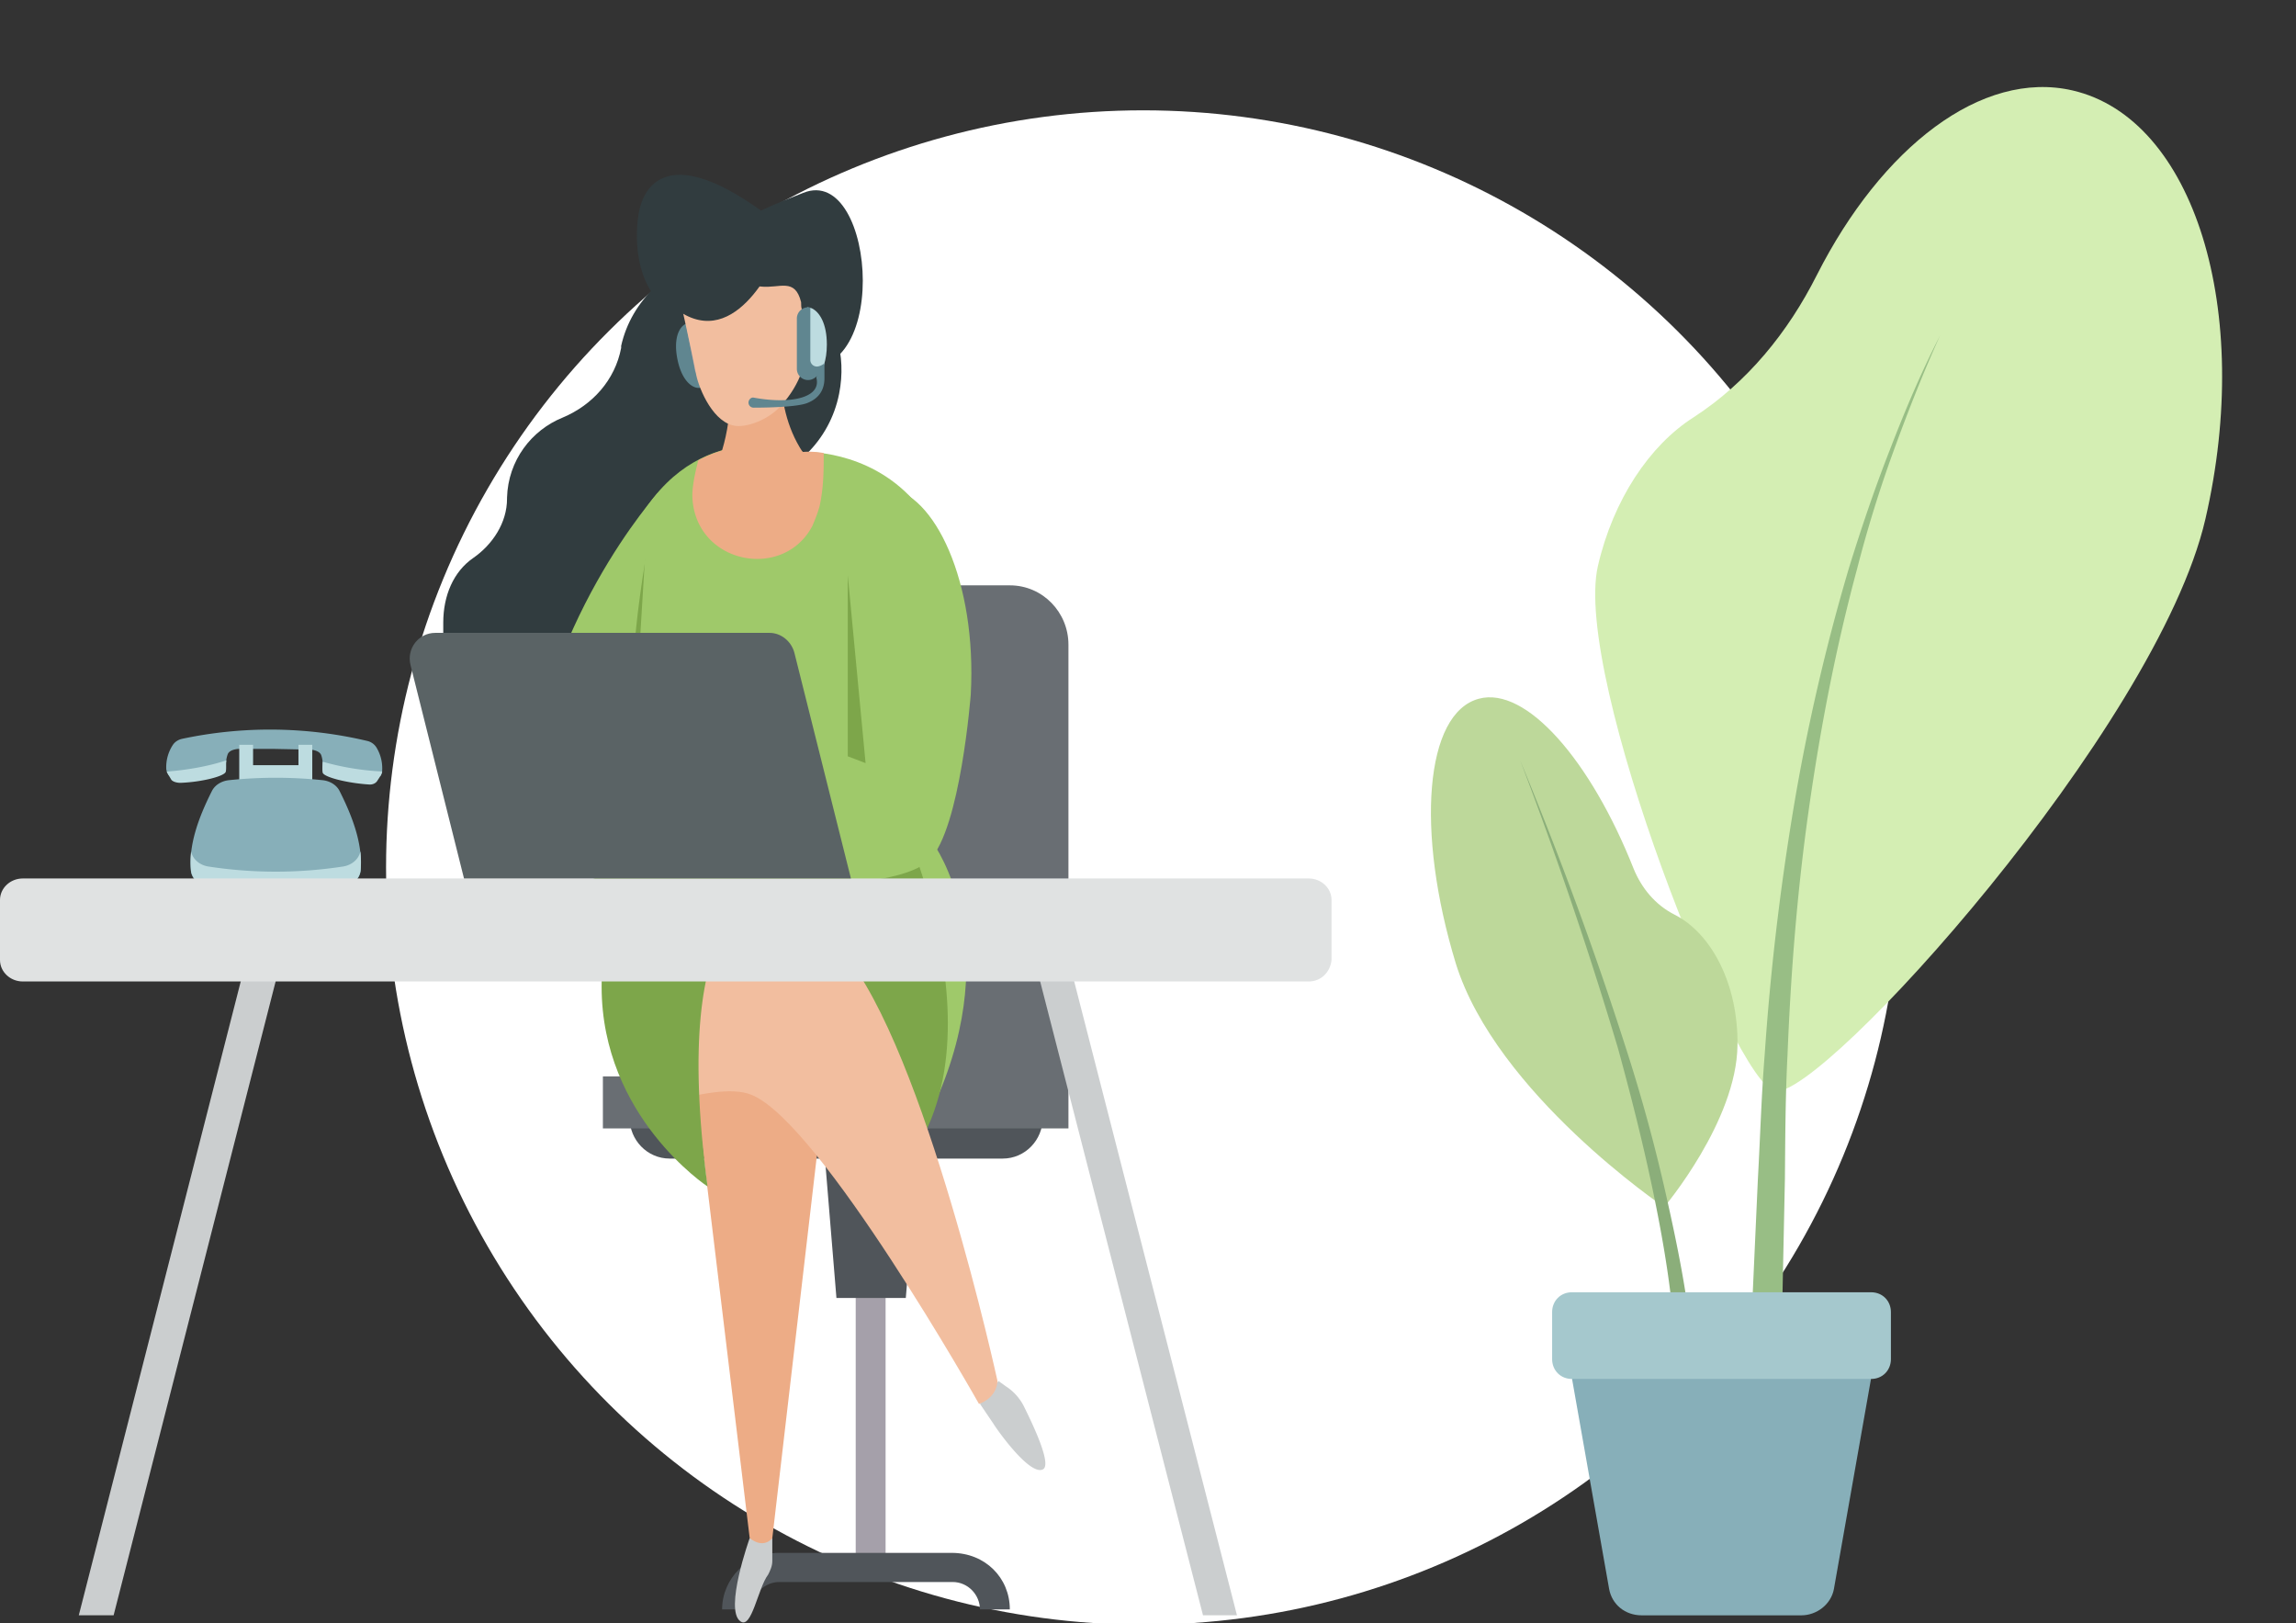 <svg width="232" height="164" xmlns="http://www.w3.org/2000/svg"><rect width="100%" height="100%" fill="#333333" stroke="none"/><g fill-rule="nonzero" fill="none"><circle fill="#FFF" transform="rotate(-90 115.51 87.646)" cx="115.51" cy="87.646" r="76.5"/><path d="M17.95 78.579c.514.073 1.04.073 1.554 0a7.394 7.394 0 003.106-1.236.702.702 0 01.21-.1c0-.11.02-.235.034-.334.02-.254.077-.504.172-.745.227-.472 1.094-.503 1.094-.503h3.447l3.805.078s.86.043 1.077.53c.094.261.145.533.152.807 0 .14.017.279.025.416l.058.016c1.432.553 3.924 1.982 5.505.983a.66.66 0 01.26-.101l.03-.052a.922.922 0 00.095-.213c.018-.063.031-.127.038-.191a4.061 4.061 0 00-.592-2.443 1.479 1.479 0 00-.917-.633 42.68 42.68 0 00-18.688-.215c-.4.085-.74.306-.944.612a4.072 4.072 0 00-.67 2.445c.013.134.053.266.116.39l.13.236c.292.106.594.19.903.253z" fill="#87AFB9"/><path d="M16.93 78.137l.361.607c.134.25.656.364.975.348 2.118-.08 4.42-.664 4.545-1.116.074-.3.012-.729.06-1.153-1.874.621-4.026.979-6.027 1.135l.086.179zM32.605 78.06c.106.458 2.497 1.067 4.715 1.202.334.02.65-.125.799-.366l.36-.558c.042-.066.124-.32.146-.39a26.705 26.705 0 01-6.02-.99c-.04.55-.04.917 0 1.103zM30.158 75.25v2.06h-4.585v-2.06h-1.399v4.356h7.38V75.25z" fill="#BDDCE0"/><path d="M34.306 79.907c-.301-.594-.962-1.009-1.732-1.085a46.08 46.08 0 00-9.42 0c-.77.076-1.432.49-1.735 1.085-1.428 2.822-2.357 5.529-2.13 8.064.07.818.8 1.493 1.771 1.638 4.5.669 9.106.669 13.605 0 .972-.145 1.703-.82 1.774-1.638.227-2.535-.704-5.242-2.133-8.064z" fill="#87AFB9"/><path d="M36.443 87.886c-.07.852-.802 1.553-1.774 1.701-4.5.698-9.108.698-13.607 0-.972-.149-1.702-.85-1.772-1.7a9.92 9.92 0 01.02-1.876c.147.78.847 1.395 1.746 1.536a44.8 44.8 0 0013.607 0c.9-.14 1.601-.755 1.75-1.536.069.623.079 1.25.03 1.875z" fill="#BDDCE0"/><path fill="#A5A0AA" d="M86.465 114.848h3.02v44.098h-3.02z"/><path d="M102.038 162.606h-3.02c0-1.472-1.207-2.77-2.76-2.77H78.746c-1.467 0-2.76 1.212-2.76 2.77h-3.02c0-3.116 2.588-5.713 5.694-5.713h17.512c3.364 0 5.866 2.51 5.866 5.713zM101.314 117.055H67.67c-2.285 0-4.05-1.892-4.05-4.099h41.744c0 2.207-1.765 4.1-4.05 4.1z" fill="#50555A"/><path fill="#50555A" d="M91.527 131.14h-7.009l-1.168-14.19h9.346z"/><path d="M107.96 114.007H66.735V59.14h35.306c3.323 0 5.92 2.733 5.92 5.991v48.877z" fill="#696E73"/><path fill="#696E73" d="M60.92 108.752h33.022v5.256H60.92z"/><path fill="#CBCECF" d="M11.48 163.2l17.18-67.204-3.312-.836L7.961 163.2zM124.99 163.2l-17.474-68.04-3.225.836 17.267 67.204z"/><g><path d="M72.324 26.113c-4.676.63-8.52 4.205-9.559 8.83v.21c-.623 3.258-2.91 5.78-5.922 7.042-3.117 1.262-5.507 4.31-5.61 8.094v.105c0 2.418-1.455 4.625-3.43 5.991-1.974 1.367-3.013 3.785-3.013 6.517v9.145c0 1.156 1.455 1.682 2.182.841 1.455-1.787 3.325-3.679 4.987-3.574 3.43 0 6.027-2.733 6.546-5.78.416-2.208 2.078-3.89 4.156-4.52 2.39-.737 4.26-2.523 5.299-4.73 1.35-2.944 4.156-4.941 7.377-5.362h.104c4.675-.735 8.416-4.414 9.35-9.144 1.56-7.884-4.779-14.611-12.467-13.665z" fill="#313C3F"/><path d="M78.038 155.402v2.312c0 .526-.207.946-.415 1.366-1.04 1.367-1.663 5.571-2.806 4.73-1.662-1.156.936-8.408.936-8.408h2.285z" fill="#CBCECF"/><path d="M86.454 83.19l-8.416 72.212s-.83 1.156-2.285 0l-7.273-60.23c-.52-5.256 0-10.09 1.039-17.764l16.935 5.781z" fill="#EDAC86"/><path d="M99.026 141.842l1.35 1.997c.312.526 3.637 5.256 4.988 4.625.935-.42-.831-4.204-1.87-6.307a5.171 5.171 0 00-1.87-2.102l-.728-.525-1.87 2.312z" fill="#CBCECF"/><path d="M81.155 19.49c-3.013 1.157-4.26 1.788-4.26 1.788-9.662-6.938-11.948-2.208-12.364.315-.415 2.523-.52 8.514 4.676 10.722 2.805 1.156 5.09-.736 6.546-2.733-.208 2.628.311 6.096 3.74 7.253 10.806 3.573 9.143-20.392 1.662-17.344z" fill="#313C3F"/><path d="M81.155 45.664s6.442-.315 11.118 4.835c4.571 4.94 1.662 18.5 2.078 34.792 0 0 7.273 9.986.207 25.963l-5.61-.315 1.974-7.463s-7.377 2.312-28.365-3.679c-2.182-6.622 1.35-10.932.624-13.98-2.078-8.094-5.715-22.074 1.662-33.846 6.338-10.091 16.312-6.307 16.312-6.307z" fill="#9FC96A"/><path d="M82.818 51.13c.415-1.892.415-3.68.415-5.36-1.246-.211-2.078-.106-2.078-.106s-5.299-1.997-10.597.84c-.208.842-.416 1.683-.52 2.524a6.437 6.437 0 000 1.997c.935 6.096 9.247 7.463 12.052 2.102.312-.736.52-1.261.728-1.997z" fill="#EDAC86"/><path d="M79.181 34.522s-1.454 6.622 2.286 11.668c0 0-1.35 1.576-3.22 2.522-2.91 1.472-6.65 1.997-5.82-1.787 0 0 1.975-3.889 1.248-10.826l5.506-1.577z" fill="#EDAC86"/><path d="M69.309 32.742l.333 4.902c.067.342 1.105 1.07 1.435 1.007.33-.064.423-1.013.357-1.355l-.735-3.779c-.13-.673-.822-1.021-1.39-.775z" fill="#A29AA5"/><path d="M70.93 37.889a.613.613 0 01-.716-.49l-.91-4.679a1.014 1.014 0 00-.227.136c-.594.467-.985 1.597-.636 3.39.348 1.795 1.134 2.696 1.86 2.906.725.211 1.41-.426 1.265-1.176l-.157-.81a.613.613 0 01-.48.723z" fill="#608690"/><path d="M81.051 31.369s2.078 5.045-2.181 9.67c-1.351 1.472-3.43 2.102-4.468 1.997-2.286-.21-3.74-3.679-4.052-5.15-.416-2.313-1.974-9.145-1.974-9.145s4.779-.316 8.52.21c1.87.21 3.428-.946 4.052 1.577 0 .315 0 .525.103.84z" fill="#F2BE9F"/><path d="M76.154 41.188a.515.515 0 01-.523-.508c0-.28.245-.558.523-.507 3.785.696 6.827 0 6.346-1.96-.068-.277.807-2.095.807-2.095v2.095c0 1.212-.586 2.056-1.741 2.509-1.05.41-4.113.466-5.412.466z" fill="#608690"/><path d="M82.037 31.15c-.098-.047-.374-.08-.474-.101l-.548 5.452c0 .38 1.041 1.392 1.433 1.392.226 0 .566-.837.811-1.044.181-.546.291-1.223.291-2.04 0-2.084-.714-3.264-1.513-3.658z" fill="#BDDCE0"/><path d="M81.88 36.365v-5.292a1.132 1.132 0 00-1.361 1.11v5.081a1.13 1.13 0 001.64 1.012c.457-.233.884-.749 1.148-1.573-.23.201-.55.33-.762.33a.667.667 0 01-.666-.668z" fill="#608690"/><path d="M78.766 25.272s-3.845 9.88-9.767 6.412c-5.922-3.469-3.636-8.094 2.182-8.304 5.714-.21 7.689-1.577 7.585 1.892z" fill="#313C3F"/><path d="M93.623 111.78l-.52 2.312.728 2.103c.208.735-.312 1.576-1.039 1.576h-2.597c-.728 0-1.247-.736-.935-1.366l1.039-2.838.519-2.418 2.805.63z" fill="#FF9669"/><path d="M90.61 81.718s13.195 27.434-2.597 39.312L76.48 89.6l14.13-7.883z" fill="#7DA64A"/><path d="M66.817 111.57c3.533-1.052 7.17-1.787 9.143-.946 6.962 2.838 22.962 31.218 22.962 31.218s1.766-.526 1.87-2.312c0 0-7.273-33.426-15.585-43.307-1.558-1.892-4.363-3.889-7.48-5.781l-13.403.946c0-.105-2.182 21.653 2.493 20.182z" fill="#F2BE9F"/><path d="M77.727 90.337s-10.183-.21-6.234 29.536c0 0-10.702-7.042-10.702-20.181 0-7.989 2.494-13.244 2.494-13.244l14.442 3.889z" fill="#7DA64A"/><path d="M76.168 89.811s5.299.946 6.961 2.313c.936.84 1.87 2.628 2.494 3.994.208.526-.312 1.156-.935.84l-5.299-3.047-5.091-1.892 1.87-2.208z" fill="#FF9669"/><path d="M85.83 64.374l1.455 16.818-14.234 4.835L77 89.286s13.611.84 16.936-2.418c3.117-3.153 4.156-16.713 4.156-16.713.623-11.352-3.636-20.392-8.52-20.917-4.987-.526-4.675 8.093-3.74 15.136z" fill="#9FC96A"/><path fill="#7DA64A" d="M85.663 76.412V58.12l1.8 18.98zM62.494 71.956l2.829-18.065-1.158 19.032z"/><path d="M66.505 49.763s-12.052 13.35-13.403 32.06c-.52 7.147 20.676 11.142 20.676 11.142L76.48 89.6l-11.43-8.724s-1.142-4.73-1.142-10.617c-.104-8.409 2.597-20.497 2.597-20.497z" fill="#9FC96A"/></g><path d="M132.244 99.162H2.3c-1.265 0-2.3-.975-2.3-2.168v-6.07c0-1.192 1.035-2.168 2.3-2.168h129.944c1.265 0 2.3.976 2.3 2.168v6.07c-.115 1.193-1.035 2.168-2.3 2.168z" fill="#E0E2E2"/><g><path d="M171.125 42.165c5.435-3.524 9.548-8.6 12.456-14.37 6.556-12.929 16.665-20.776 25.84-18.658 12.265 2.831 18.298 22.198 13.424 43.306-4.873 21.109-38.734 58.59-43.49 57.804-4.134-.748-20.467-41.92-17.893-53.067 1.548-6.707 5.23-12.194 9.663-15.015z" fill="#D4EEB3"/><path d="M196.038 33.89c-1.708 3.762-3.24 7.668-4.673 11.597a127.356 127.356 0 00-3.698 11.925c-2.167 8.02-3.735 16.177-4.904 24.426-1.17 8.25-1.817 16.516-2.143 24.752-.213 4.106-.227 8.26-.263 12.51l-.262 12.511-3.029-.076.562-12.441c.236-4.206.349-8.335.684-12.517a257.313 257.313 0 012.91-24.887 203.825 203.825 0 015.624-24.363c1.233-3.975 2.566-7.927 4.098-11.833 1.577-4.104 3.186-7.888 5.094-11.603z" fill="#98BE85"/><path d="M147.104 97.348c-4.075-13.364-3.127-25.296 2.327-26.752 4.758-1.289 11.295 6.194 15.65 17.2.779 1.892 2.139 3.608 4.118 4.611 3.74 1.883 6.454 7.045 6.365 13.2-.08 7.669-7.406 16.344-7.406 16.344s-16.963-11.455-21.054-24.603z" fill="#BDD89A"/><path d="M153.604 76.819c3.924 9.479 7.515 19.15 10.666 29.009a168.296 168.296 0 014.078 14.904c1.14 5.06 2.173 10.114 2.66 15.346l-1.713.097c-.283-5.11-1.104-10.148-2.138-15.202-1.033-5.053-2.286-10.014-3.645-14.982a410.793 410.793 0 00-9.908-29.172z" fill="#8BAE7A"/><g><path d="M165.902 163.204h16.1c1.58 0 3.018-1.118 3.305-2.655l4.169-23.617h-31.049l4.169 23.617c.287 1.537 1.58 2.655 3.306 2.655z" fill="#87AFB9"/><path d="M158.832 139.32h30.239c1.141 0 1.997-.861 1.997-2.01v-4.737c0-1.149-.856-2.01-1.997-2.01h-30.24c-1.14 0-1.996.861-1.996 2.01v4.738c0 1.148.856 2.01 1.997 2.01z" fill="#A5C8CD"/></g></g><path d="M85.98 88.756H46.886L41.48 67.187c-.416-1.675.831-3.245 2.495-3.245h33.792c1.144 0 2.184.837 2.496 1.989l5.719 22.825z" fill="#5A6365"/></g></svg>